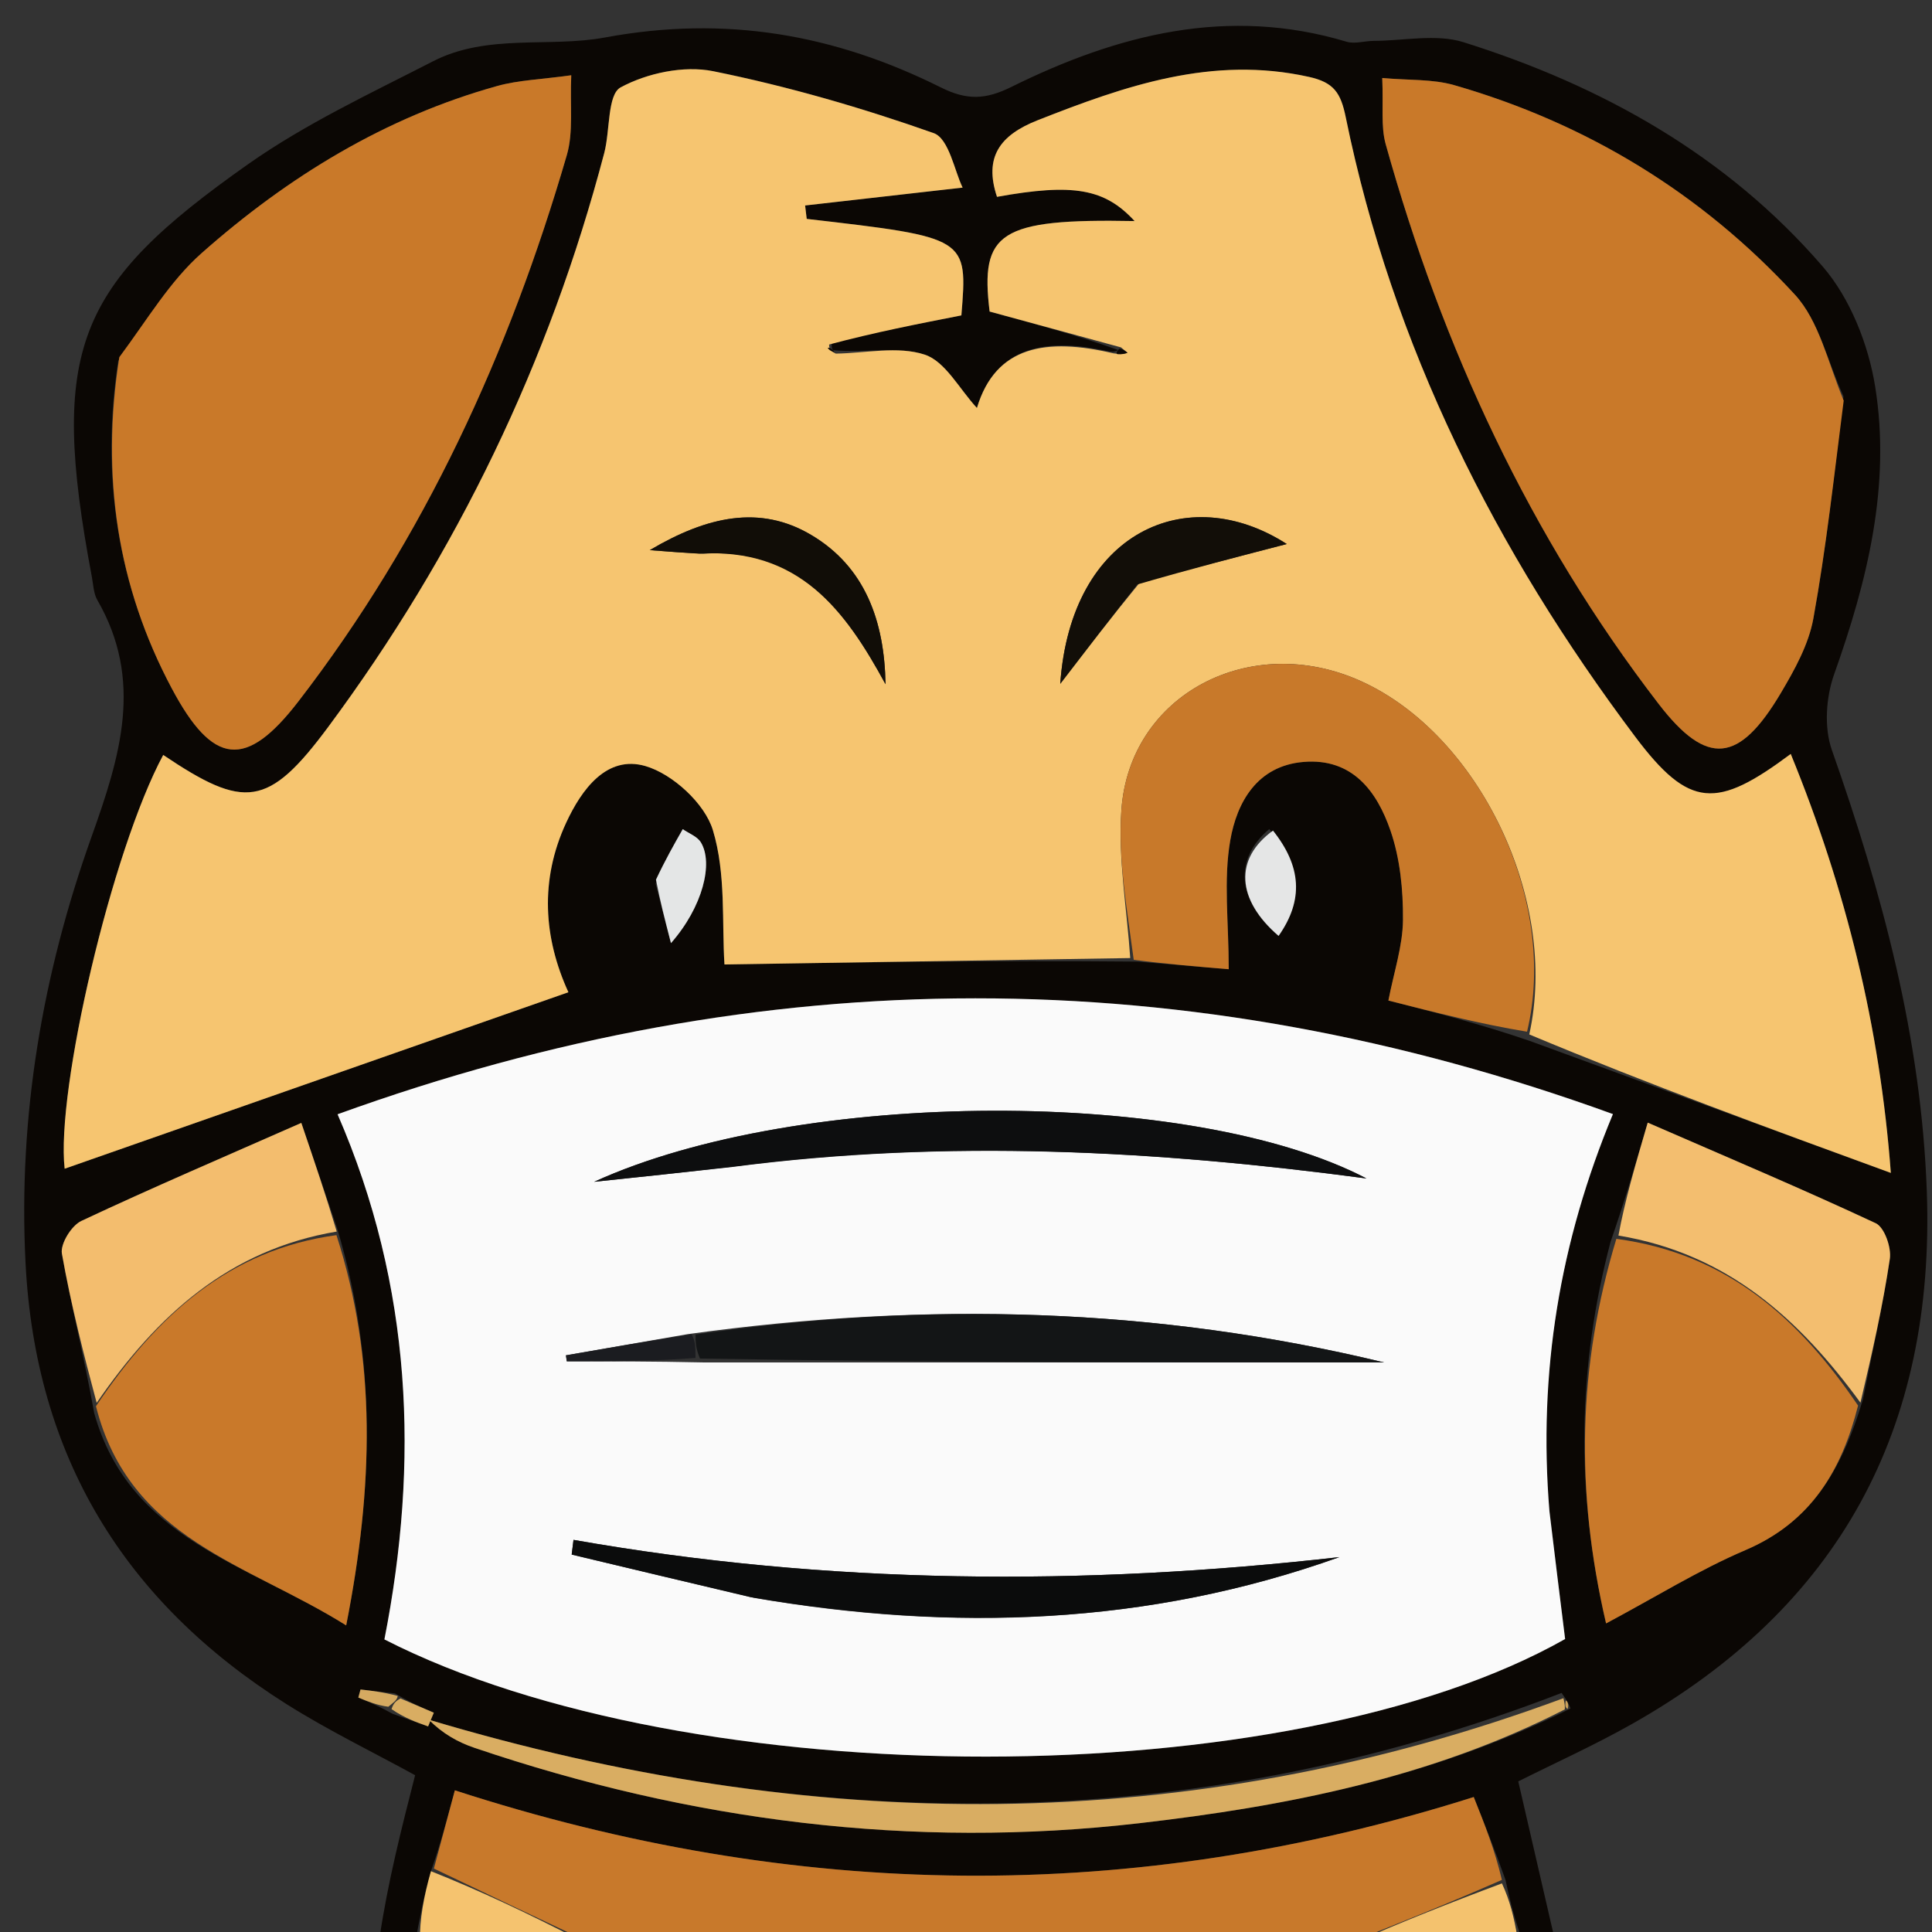<svg version="1.1" id="Layer_1" xmlns="http://www.w3.org/2000/svg" xmlns:xlink="http://www.w3.org/1999/xlink" x="0px" y="0px"
	 width="100%" viewBox="0 0 200 200" enable-background="new 0 0 200 200" xml:space="preserve">
<rect x="0" y="0" width="200" height="200" fill="#333333" stroke="none"/>
<path fill="#0B0704" opacity="1" stroke="none" 
	d="
M43,201 
	C41.933,201 40.867,201 39.289,200.593 
	C40.165,194.756 41.553,189.327 42.973,183.769 
	C38.625,181.383 33.989,179.139 29.659,176.409 
	C12.87,165.823 3.659,150.763 2.642,130.71 
	C1.871,115.498 4.416,100.793 9.473,86.629 
	C12.455,78.28 14.883,70.443 10.077,62.119 
	C9.68,61.431 9.661,60.516 9.506,59.699 
	C5.051,36.087 7.939,29.503 25.679,17 
	C31.617,12.815 38.327,9.683 44.826,6.345 
	C50.451,3.455 56.867,4.95 62.616,3.882 
	C75.133,1.557 86.416,3.57 97.394,9.05 
	C100.102,10.401 102.03,10.318 104.69,9.002 
	C115.683,3.564 127.106,0.63 139.393,4.318 
	C140.245,4.574 141.266,4.236 142.209,4.232 
	C145.321,4.222 148.671,3.481 151.505,4.37 
	C165.865,8.878 178.778,16.107 188.691,27.596 
	C191.532,30.889 193.416,35.661 194.116,40.016 
	C195.761,50.242 193.313,60.118 189.869,69.805 
	C189.027,72.171 188.812,75.308 189.629,77.626 
	C194.846,92.44 198.882,107.418 199.461,123.26 
	C200.361,147.919 190.39,166.378 168.88,178.502 
	C164.992,180.693 160.906,182.535 157.17,184.409 
	C158.485,190.106 159.743,195.553 161,201 
	C159.933,201 158.867,201 157.492,200.62 
	C156.74,198.478 156.296,196.718 155.846,194.596 
	C154.754,191.519 153.669,188.803 152.561,186.028 
	C117.187,197.216 82.345,196.777 47.086,185.334 
	C46.253,188.44 45.584,190.936 44.612,193.705 
	C43.873,196.318 43.436,198.659 43,201 
M40.892,175.304 
	C39.702,175.167 38.511,175.031 37.321,174.894 
	C37.245,175.173 37.169,175.453 37.094,175.732 
	C38.067,176.132 39.041,176.532 40.682,177.428 
	C41.894,177.857 43.106,178.287 44.318,178.716 
	C44.515,178.243 44.712,177.77 44.909,177.297 
	C43.758,176.805 42.607,176.314 40.892,175.304 
M161.657,175.252 
	C122.954,190.212 83.91,189.847 44.389,178.021 
	C45.814,179.459 47.398,180.35 49.089,180.924 
	C71.465,188.515 94.417,191.448 117.925,188.74 
	C133.152,186.986 148.144,184.046 162.58,176.859 
	C162.43,176.482 162.28,176.105 161.657,175.252 
M34.887,127.117 
	C33.735,123.725 32.582,120.332 31.193,116.242 
	C23.185,119.771 15.739,122.953 8.416,126.394 
	C7.397,126.873 6.23,128.764 6.408,129.776 
	C7.346,135.085 8.694,140.321 9.749,146.277 
	C13.426,159.382 25.631,161.86 35.837,168.262 
	C38.655,153.926 39.01,140.846 34.887,127.117 
M192.841,144.901 
	C193.806,140.043 194.908,135.206 195.635,130.313 
	C195.809,129.141 195.075,127.048 194.175,126.628 
	C186.584,123.08 178.857,119.822 170.571,116.215 
	C169.262,120.683 168.206,124.283 166.722,128.563 
	C163.344,141.404 163.053,154.268 166.26,168.057 
	C171.401,165.318 175.886,162.516 180.691,160.466 
	C187.482,157.568 190.655,152.197 192.841,144.901 
M158.365,107.757 
	C170.731,112.278 183.098,116.799 195.739,121.42 
	C194.611,106.349 191.101,92.037 185.377,78.049 
	C177.718,83.76 174.899,83.752 169.259,76.242 
	C154.814,57.009 144.164,35.871 139.31,12.132 
	C138.792,9.597 138.075,8.533 135.509,7.961 
	C125.497,5.73 116.476,8.878 107.419,12.447 
	C103.529,13.98 101.831,16.248 103.208,20.377 
	C111.113,18.949 114.366,19.525 117.454,22.884 
	C103.411,22.616 101.453,24.059 102.444,32.251 
	C107.374,33.595 111.709,34.778 115.742,36.228 
	C115.742,36.228 115.464,36.521 114.642,36.35 
	C108.361,34.956 103.069,35.767 101.131,42.233 
	C99.294,40.247 97.862,37.417 95.729,36.712 
	C92.951,35.794 89.617,36.563 86.245,36.254 
	C86.245,36.254 85.931,35.937 86.218,35.259 
	C90.563,34.407 94.909,33.554 99.522,32.649 
	C100.183,24.585 100.183,24.585 83.511,22.66 
	C83.456,22.197 83.4,21.734 83.345,21.271 
	C88.462,20.69 93.579,20.109 99.651,19.42 
	C98.826,17.763 98.246,14.343 96.656,13.781 
	C89.209,11.151 81.56,8.935 73.822,7.369 
	C70.798,6.757 66.988,7.564 64.249,9.045 
	C62.867,9.793 63.165,13.508 62.551,15.841 
	C56.86,37.484 47.288,57.308 33.979,75.25 
	C27.752,83.644 25.294,83.793 16.896,78.153 
	C11.556,88.085 5.772,112.927 6.693,120.985 
	C23.957,114.937 41.359,108.841 58.841,102.716 
	C56.274,97.11 55.852,91.115 58.609,85.168 
	C60.215,81.703 62.818,78.146 66.804,79.3 
	C69.625,80.115 72.958,83.176 73.794,85.925 
	C75.173,90.454 74.716,95.542 74.997,99.842 
	C88.559,99.628 102.781,99.403 117.726,99.543 
	C120.8,99.799 123.874,100.056 127.198,100.333 
	C127.198,95.456 126.637,91.101 127.36,86.972 
	C128.047,83.051 130.133,79.278 134.938,78.875 
	C139.993,78.451 142.539,81.917 143.939,85.976 
	C144.938,88.87 145.259,92.121 145.236,95.208 
	C145.217,97.913 144.298,100.612 143.726,103.576 
	C148.627,104.826 153.264,106.009 158.365,107.757 
M160.36,156.018 
	C159.218,142.024 161.469,128.558 166.969,115.33 
	C122.854,99.32 79.056,99.377 34.946,115.35 
	C42.706,133.211 43.389,151.406 39.794,169.712 
	C71.551,185.941 133.458,185.853 162.02,169.671 
	C161.499,165.481 160.968,161.206 160.36,156.018 
M190.839,41.033 
	C189.203,37.477 188.32,33.228 185.797,30.49 
	C176.146,20.012 164.272,12.763 150.527,8.811 
	C148.299,8.171 145.842,8.324 143.089,8.074 
	C143.217,11.002 142.93,13.08 143.448,14.934 
	C149.323,35.965 158.345,55.514 171.705,72.873 
	C176.732,79.404 180.046,78.993 184.34,71.761 
	C185.771,69.351 187.228,66.729 187.718,64.03 
	C189.046,56.707 189.861,49.291 190.839,41.033 
M12.234,37.372 
	C10.425,49.269 12.139,60.669 17.782,71.266 
	C22.042,79.267 25.458,79.656 30.877,72.628 
	C43.945,55.678 52.719,36.519 58.679,16.051 
	C59.375,13.66 58.992,10.954 59.137,7.791 
	C55.999,8.228 53.663,8.292 51.479,8.9 
	C39.863,12.134 29.801,18.303 20.872,26.204 
	C17.586,29.111 15.244,33.085 12.234,37.372 
M67.869,91.479 
	C68.336,93.288 68.803,95.098 69.458,97.634 
	C72.757,93.88 73.876,89.34 72.546,87.188 
	C72.172,86.583 71.314,86.277 70.678,85.834 
	C69.766,87.438 68.853,89.042 67.869,91.479 
M131.392,85.829 
	C127.747,88.897 127.996,93.134 132.358,96.884 
	C134.982,93.151 134.711,89.661 131.392,85.829 
z"/>
<path fill="#C8792B" opacity="1" stroke="none" 
	d="
M44.915,193.432 
	C45.584,190.936 46.253,188.44 47.086,185.334 
	C82.345,196.777 117.187,197.216 152.561,186.028 
	C153.669,188.803 154.754,191.519 155.473,194.606 
	C150.071,196.985 145.036,198.992 140,201 
	C113.646,201 87.292,201 60.254,200.718 
	C54.685,198.101 49.8,195.767 44.915,193.432 
z"/>
<path fill="#F5C36F" opacity="1" stroke="none" 
	d="
M44.612,193.705 
	C49.8,195.767 54.685,198.101 59.785,200.718 
	C54.645,201 49.29,201 43.468,201 
	C43.436,198.659 43.873,196.318 44.612,193.705 
z"/>
<path fill="#F4C26E" opacity="1" stroke="none" 
	d="
M140.468,201 
	C145.036,198.992 150.071,196.985 155.48,194.967 
	C156.296,196.718 156.74,198.478 157.092,200.62 
	C151.645,201 146.29,201 140.468,201 
z"/>
<path fill="#F6C570" opacity="1" stroke="none" 
	d="
M117.002,99.178 
	C102.781,99.403 88.559,99.628 74.997,99.842 
	C74.716,95.542 75.173,90.454 73.794,85.925 
	C72.958,83.176 69.625,80.115 66.804,79.3 
	C62.818,78.146 60.215,81.703 58.609,85.168 
	C55.852,91.115 56.274,97.11 58.841,102.716 
	C41.359,108.841 23.957,114.937 6.693,120.985 
	C5.772,112.927 11.556,88.085 16.896,78.153 
	C25.294,83.793 27.752,83.644 33.979,75.25 
	C47.288,57.308 56.86,37.484 62.551,15.841 
	C63.165,13.508 62.867,9.793 64.249,9.045 
	C66.988,7.564 70.798,6.757 73.822,7.369 
	C81.56,8.935 89.209,11.151 96.656,13.781 
	C98.246,14.343 98.826,17.763 99.651,19.42 
	C93.579,20.109 88.462,20.69 83.345,21.271 
	C83.4,21.734 83.456,22.197 83.511,22.66 
	C100.183,24.585 100.183,24.585 99.522,32.649 
	C94.909,33.554 90.563,34.407 85.832,35.664 
	C85.805,36.248 86.163,36.427 86.522,36.606 
	C89.617,36.563 92.951,35.794 95.729,36.712 
	C97.862,37.417 99.294,40.247 101.131,42.233 
	C103.069,35.767 108.361,34.956 115.252,36.575 
	C116.148,36.707 116.434,36.614 116.72,36.521 
	C116.495,36.334 116.269,36.147 116.044,35.96 
	C111.709,34.778 107.374,33.595 102.444,32.251 
	C101.453,24.059 103.411,22.616 117.454,22.884 
	C114.366,19.525 111.113,18.949 103.208,20.377 
	C101.831,16.248 103.529,13.98 107.419,12.447 
	C116.476,8.878 125.497,5.73 135.509,7.961 
	C138.075,8.533 138.792,9.597 139.31,12.132 
	C144.164,35.871 154.814,57.009 169.259,76.242 
	C174.899,83.752 177.718,83.76 185.377,78.049 
	C191.101,92.037 194.611,106.349 195.739,121.42 
	C183.098,116.799 170.731,112.278 158.31,107.084 
	C161.386,93.177 153.126,76.073 140.925,70.528 
	C129.452,65.314 116.897,71.888 116.083,83.893 
	C115.74,88.944 116.658,94.08 117.002,99.178 
M118.031,60.254 
	C123.191,58.915 128.351,57.577 133.206,56.317 
	C122.923,49.696 110.856,55.042 109.756,70.789 
	C112.589,67.094 115.021,63.922 118.031,60.254 
M72.819,57.317 
	C82.699,56.681 87.513,63.177 91.668,70.828 
	C91.563,64.312 89.558,58.674 83.956,55.365 
	C78.692,52.256 73.247,53.412 67.266,56.95 
	C69.464,57.12 70.719,57.218 72.819,57.317 
z"/>
<path fill="#FAFAFA" opacity="1" stroke="none" 
	d="
M160.399,156.474 
	C160.968,161.206 161.499,165.481 162.02,169.671 
	C133.458,185.853 71.551,185.941 39.794,169.712 
	C43.389,151.406 42.706,133.211 34.946,115.35 
	C79.056,99.377 122.854,99.32 166.969,115.33 
	C161.469,128.558 159.218,142.024 160.399,156.474 
M71.181,138.112 
	C66.983,138.842 62.784,139.572 58.586,140.302 
	C58.614,140.509 58.643,140.716 58.672,140.924 
	C63.116,140.924 67.561,140.924 72.936,141.041 
	C96.387,141.041 119.838,141.041 143.289,141.041 
	C119.664,135.33 95.902,134.685 71.181,138.112 
M76.29,120.716 
	C98.053,117.906 119.766,119.097 141.456,121.993 
	C123.449,112.586 82.868,112.598 61.506,122.339 
	C66.136,121.853 70.766,121.368 76.29,120.716 
M78.114,165.421 
	C98.622,168.933 118.843,168.274 138.655,161.192 
	C112.161,164.2 85.736,164.054 59.368,159.407 
	C59.306,159.914 59.243,160.422 59.181,160.929 
	C65.21,162.369 71.239,163.81 78.114,165.421 
z"/>
<path fill="#C97929" opacity="1" stroke="none" 
	d="
M190.86,41.472 
	C189.861,49.291 189.046,56.707 187.718,64.03 
	C187.228,66.729 185.771,69.351 184.34,71.761 
	C180.046,78.993 176.732,79.404 171.705,72.873 
	C158.345,55.514 149.323,35.965 143.448,14.934 
	C142.93,13.08 143.217,11.002 143.089,8.074 
	C145.842,8.324 148.299,8.171 150.527,8.811 
	C164.272,12.763 176.146,20.012 185.797,30.49 
	C188.32,33.228 189.203,37.477 190.86,41.472 
z"/>
<path fill="#C97929" opacity="1" stroke="none" 
	d="
M12.352,36.972 
	C15.244,33.085 17.586,29.111 20.872,26.204 
	C29.801,18.303 39.863,12.134 51.479,8.9 
	C53.663,8.292 55.999,8.228 59.137,7.791 
	C58.992,10.954 59.375,13.66 58.679,16.051 
	C52.719,36.519 43.945,55.678 30.877,72.628 
	C25.458,79.656 22.042,79.267 17.782,71.266 
	C12.139,60.669 10.425,49.269 12.352,36.972 
z"/>
<path fill="#C8792A" opacity="1" stroke="none" 
	d="
M117.364,99.36 
	C116.658,94.08 115.74,88.944 116.083,83.893 
	C116.897,71.888 129.452,65.314 140.925,70.528 
	C153.126,76.073 161.386,93.177 158.078,106.802 
	C153.264,106.009 148.627,104.826 143.726,103.576 
	C144.298,100.612 145.217,97.913 145.236,95.208 
	C145.259,92.121 144.938,88.87 143.939,85.976 
	C142.539,81.917 139.993,78.451 134.938,78.875 
	C130.133,79.278 128.047,83.051 127.36,86.972 
	C126.637,91.101 127.198,95.456 127.198,100.333 
	C123.874,100.056 120.8,99.799 117.364,99.36 
z"/>
<path fill="#C9792A" opacity="1" stroke="none" 
	d="
M192.346,145.505 
	C190.655,152.197 187.482,157.568 180.691,160.466 
	C175.886,162.516 171.401,165.318 166.26,168.057 
	C163.053,154.268 163.344,141.404 167.326,128.243 
	C178.938,129.798 186.347,136.672 192.346,145.505 
z"/>
<path fill="#C9792A" opacity="1" stroke="none" 
	d="
M34.829,127.86 
	C39.01,140.846 38.655,153.926 35.837,168.262 
	C25.631,161.86 13.426,159.382 9.933,145.572 
	C16.253,136.145 23.729,129.369 34.829,127.86 
z"/>
<path fill="#F3BD6E" opacity="1" stroke="none" 
	d="
M34.858,127.489 
	C23.729,129.369 16.253,136.145 10.008,145.225 
	C8.694,140.321 7.346,135.085 6.408,129.776 
	C6.23,128.764 7.397,126.873 8.416,126.394 
	C15.739,122.953 23.185,119.771 31.193,116.242 
	C32.582,120.332 33.735,123.725 34.858,127.489 
z"/>
<path fill="#F3BE6F" opacity="1" stroke="none" 
	d="
M192.593,145.203 
	C186.347,136.672 178.938,129.798 167.54,127.903 
	C168.206,124.283 169.262,120.683 170.571,116.215 
	C178.857,119.822 186.584,123.08 194.175,126.628 
	C195.075,127.048 195.809,129.141 195.635,130.313 
	C194.908,135.206 193.806,140.043 192.593,145.203 
z"/>
<path fill="#D9AD62" opacity="1" stroke="none" 
	d="
M161.984,176.958 
	C148.144,184.046 133.152,186.986 117.925,188.74 
	C94.417,191.448 71.465,188.515 49.089,180.924 
	C47.398,180.35 45.814,179.459 44.389,178.021 
	C83.91,189.847 122.954,190.212 161.848,175.796 
	C162.021,176.547 162.003,176.752 161.984,176.958 
z"/>
<path fill="#E4E6E6" opacity="1" stroke="none" 
	d="
M67.905,91.063 
	C68.853,89.042 69.766,87.438 70.678,85.834 
	C71.314,86.277 72.172,86.583 72.546,87.188 
	C73.876,89.34 72.757,93.88 69.458,97.634 
	C68.803,95.098 68.336,93.288 67.905,91.063 
z"/>
<path fill="#E5E6E6" opacity="1" stroke="none" 
	d="
M131.78,85.983 
	C134.711,89.661 134.982,93.151 132.358,96.884 
	C127.996,93.134 127.747,88.897 131.78,85.983 
z"/>
<path fill="#D9AD62" opacity="1" stroke="none" 
	d="
M41.456,175.822 
	C42.607,176.314 43.758,176.805 44.909,177.297 
	C44.712,177.77 44.515,178.243 44.318,178.716 
	C43.106,178.287 41.894,177.857 40.532,176.93 
	C40.74,176.228 41.098,176.025 41.456,175.822 
z"/>
<path fill="#D5AA61" opacity="1" stroke="none" 
	d="
M41.174,175.563 
	C41.098,176.025 40.74,176.228 40.198,176.682 
	C39.041,176.532 38.067,176.132 37.094,175.732 
	C37.169,175.453 37.245,175.173 37.321,174.894 
	C38.511,175.031 39.702,175.167 41.174,175.563 
z"/>
<path fill="#C9A05B" opacity="1" stroke="none" 
	d="
M162.282,176.909 
	C162.003,176.752 162.021,176.547 162.084,176.034 
	C162.28,176.105 162.43,176.482 162.282,176.909 
z"/>
<path fill="#120E08" opacity="1" stroke="none" 
	d="
M117.742,60.502 
	C115.021,63.922 112.589,67.094 109.756,70.789 
	C110.856,55.042 122.923,49.696 133.206,56.317 
	C128.351,57.577 123.191,58.915 117.742,60.502 
z"/>
<path fill="#110D07" opacity="1" stroke="none" 
	d="
M72.396,57.316 
	C70.719,57.218 69.464,57.12 67.266,56.95 
	C73.247,53.412 78.692,52.256 83.956,55.365 
	C89.558,58.674 91.563,64.312 91.668,70.828 
	C87.513,63.177 82.699,56.681 72.396,57.316 
z"/>
<path fill="#0B0704" opacity="1" stroke="none" 
	d="
M115.893,36.094 
	C116.269,36.147 116.495,36.334 116.72,36.521 
	C116.434,36.614 116.148,36.707 115.663,36.661 
	C115.464,36.521 115.742,36.228 115.893,36.094 
z"/>
<path fill="#0B0704" opacity="1" stroke="none" 
	d="
M86.383,36.43 
	C86.163,36.427 85.805,36.248 85.688,36.003 
	C85.931,35.937 86.245,36.254 86.383,36.43 
z"/>
<path fill="#131516" opacity="1" stroke="none" 
	d="
M72.007,138.146 
	C95.902,134.685 119.664,135.33 143.289,141.041 
	C119.838,141.041 96.387,141.041 72.462,140.635 
	C71.994,139.535 72.001,138.84 72.007,138.146 
z"/>
<path fill="#0D0E0F" opacity="1" stroke="none" 
	d="
M75.843,120.799 
	C70.766,121.368 66.136,121.853 61.506,122.339 
	C82.868,112.598 123.449,112.586 141.456,121.993 
	C119.766,119.097 98.053,117.906 75.843,120.799 
z"/>
<path fill="#0B0C0C" opacity="1" stroke="none" 
	d="
M77.691,165.336 
	C71.239,163.81 65.21,162.369 59.181,160.929 
	C59.243,160.422 59.306,159.914 59.368,159.407 
	C85.736,164.054 112.161,164.2 138.655,161.192 
	C118.843,168.274 98.622,168.933 77.691,165.336 
z"/>
<path fill="#1B1C20" opacity="1" stroke="none" 
	d="
M71.594,138.129 
	C72.001,138.84 71.994,139.535 71.997,140.576 
	C67.561,140.924 63.116,140.924 58.672,140.924 
	C58.643,140.716 58.614,140.509 58.586,140.302 
	C62.784,139.572 66.983,138.842 71.594,138.129 
z"/>
</svg>
